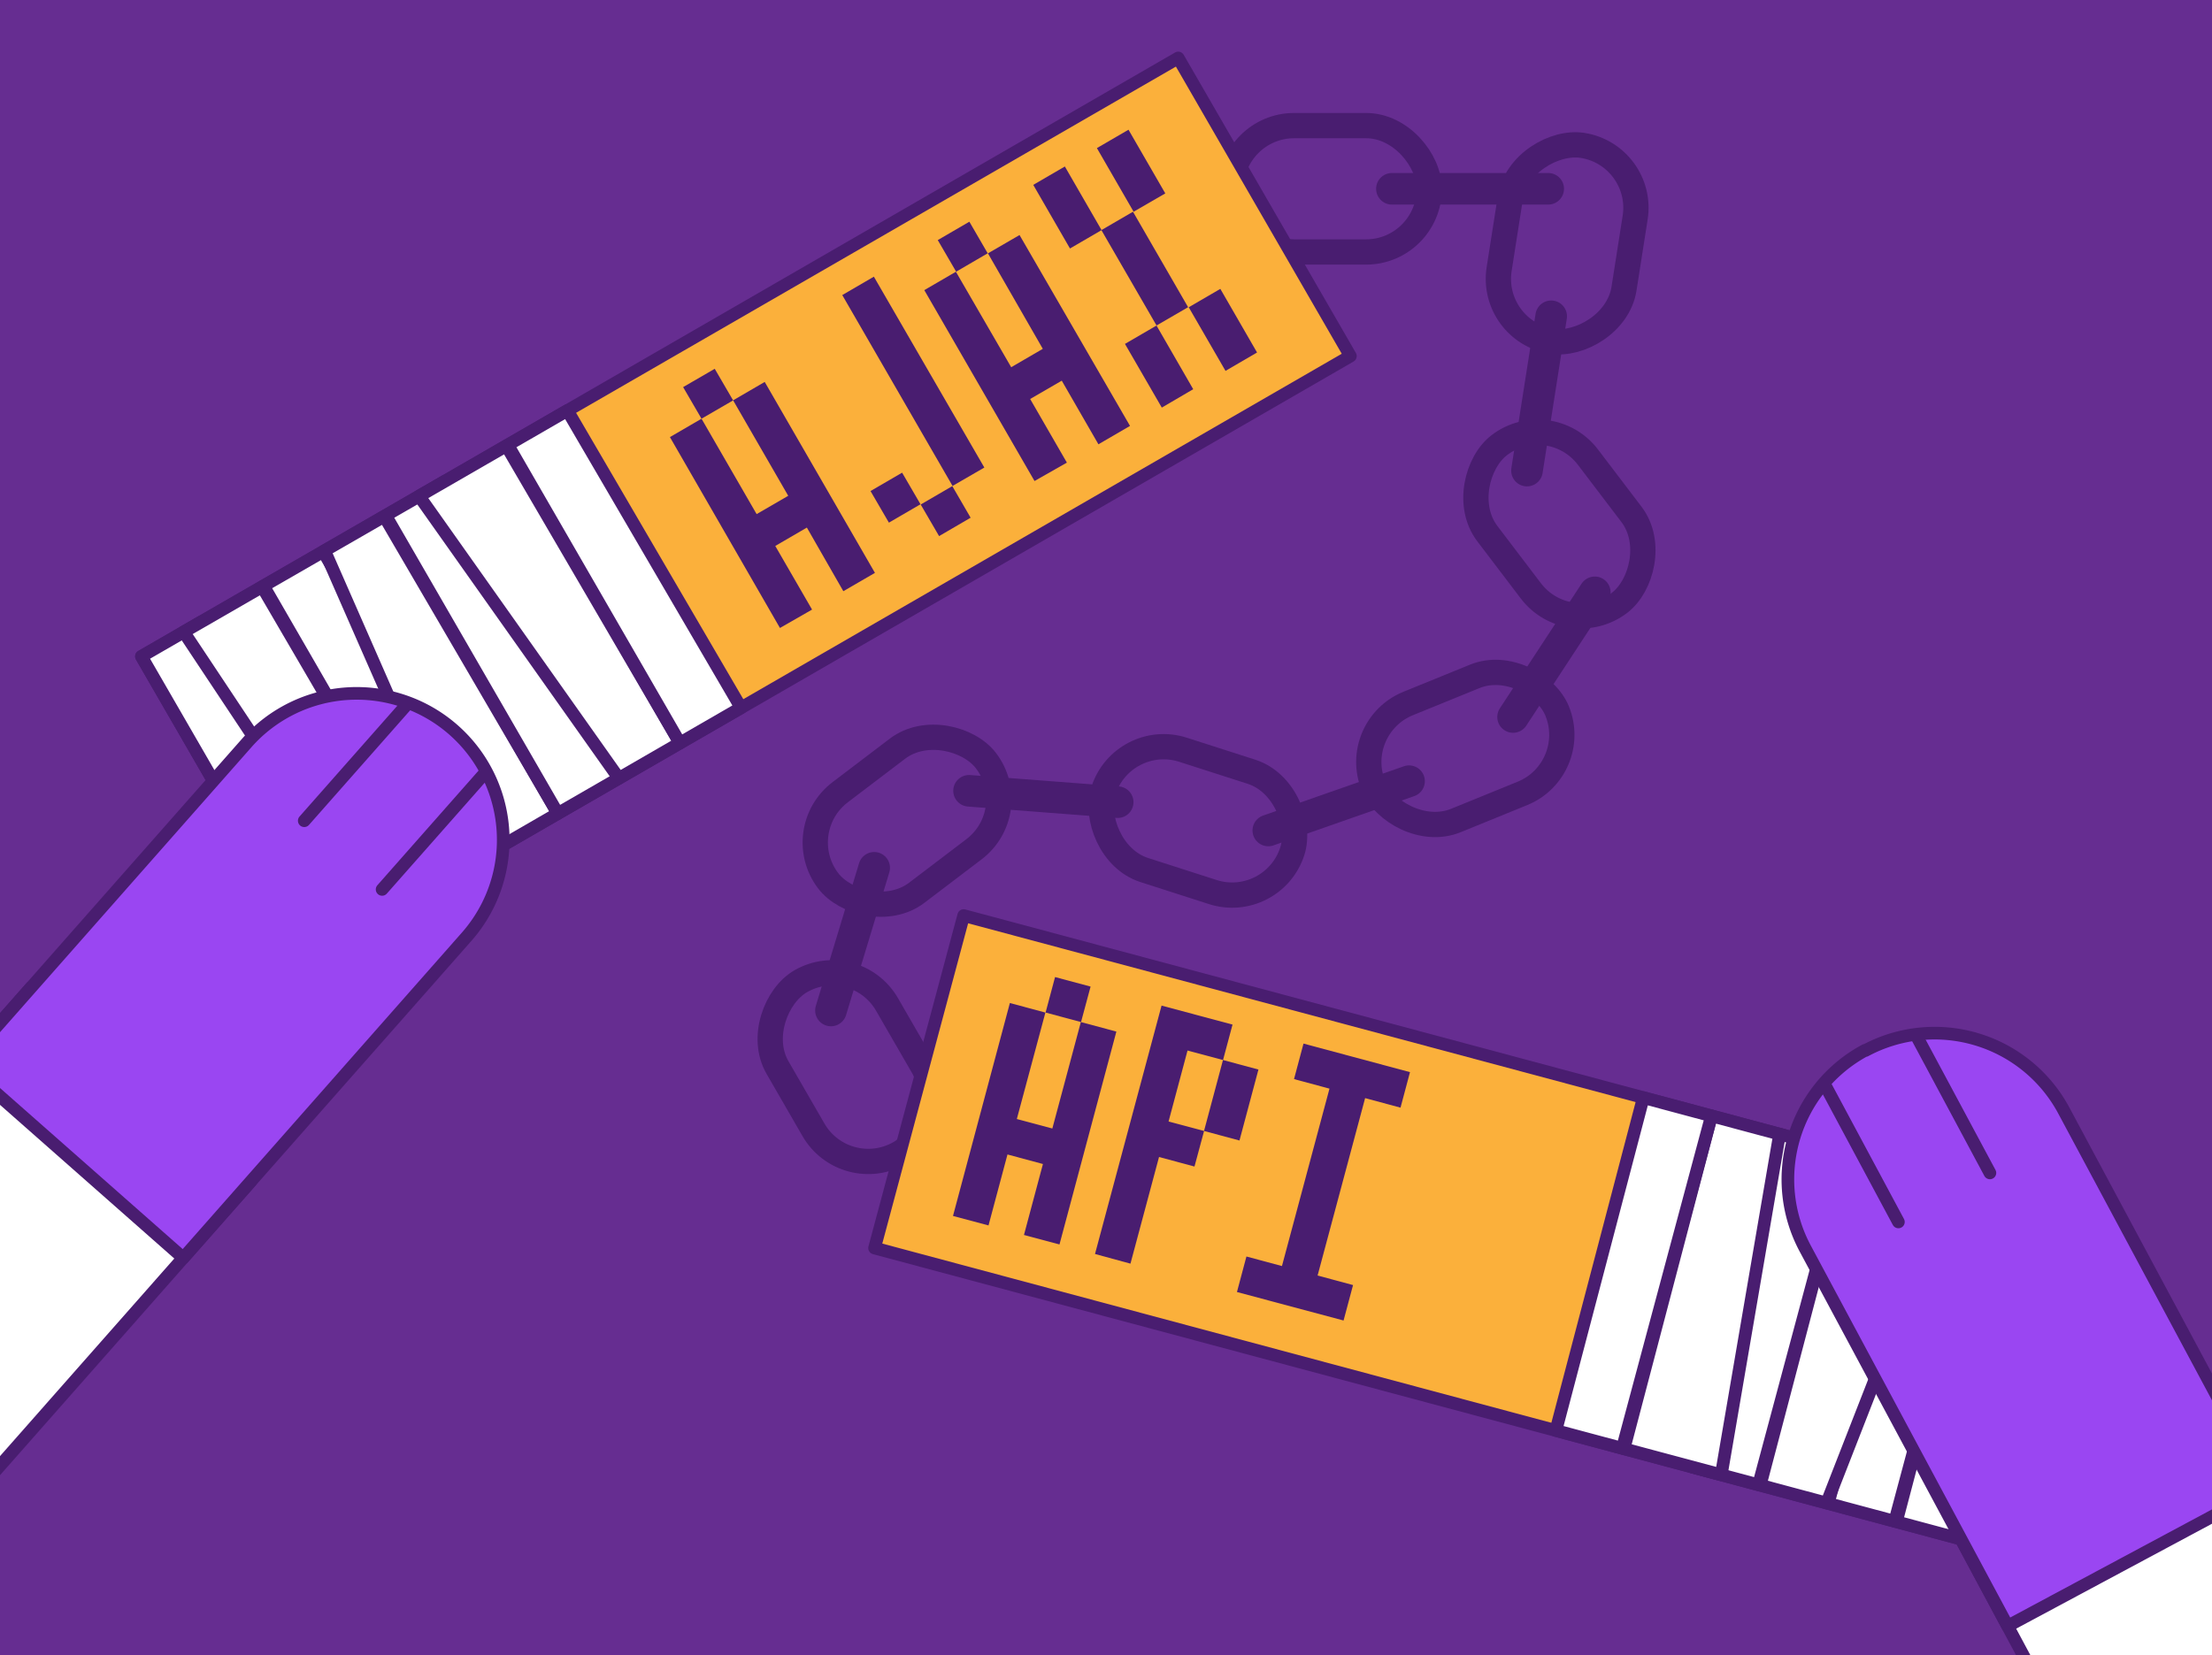 <svg xmlns="http://www.w3.org/2000/svg" xmlns:xlink="http://www.w3.org/1999/xlink" viewBox="0 0 350 262"><defs><style>.cls-1,.cls-11,.cls-5,.cls-6{fill:none;}.cls-2{fill:#662d91;}.cls-3{clip-path:url(#clip-path);}.cls-4{clip-path:url(#clip-path-2);}.cls-10,.cls-11,.cls-5,.cls-6,.cls-7,.cls-9{stroke:#491d70;}.cls-5,.cls-6{stroke-miterlimit:10;}.cls-5{stroke-width:4px;}.cls-10,.cls-11,.cls-6,.cls-7,.cls-9{stroke-linecap:round;}.cls-6{stroke-width:5px;}.cls-7{fill:#fbb03b;}.cls-10,.cls-11,.cls-7,.cls-9{stroke-linejoin:round;stroke-width:2px;}.cls-8{fill:#491d70;}.cls-9{fill:#fff;}.cls-10{fill:#9a46f2;}</style><clipPath id="clip-path"><rect class="cls-1" x="-380" width="350" height="262"/></clipPath><clipPath id="clip-path-2"><rect class="cls-1" width="350" height="262"/></clipPath></defs><g id="bg"><rect class="cls-2" width="350" height="262"/></g><g id="main"><g class="cls-4"><rect class="cls-5" x="194.77" y="19.88" width="31.38" height="20" rx="10"/><rect class="cls-5" x="232.29" y="28.52" width="31.38" height="20" rx="10" transform="translate(324.43 -200.51) rotate(98.91)"/><rect class="cls-5" x="216.16" y="108.45" width="31.38" height="20" rx="10" transform="translate(491.26 140.66) rotate(157.83)"/><rect class="cls-5" x="173.86" y="119.91" width="31.38" height="20" rx="10" transform="translate(330.24 311.61) rotate(-162.18)"/><rect class="cls-5" x="127.83" y="119.91" width="31.38" height="20" rx="10" transform="translate(336.4 146.47) rotate(142.76)"/><rect class="cls-5" x="118.84" y="158.9" width="31.38" height="20" rx="10" transform="translate(213.54 -32.06) rotate(60)"/><rect class="cls-5" x="231.06" y="72.93" width="31.38" height="20" rx="10" transform="translate(163.44 -163.69) rotate(52.76)"/><line class="cls-6" x1="138.32" y1="137.35" x2="131.48" y2="159.93"/><line class="cls-6" x1="176.85" y1="126.96" x2="153.33" y2="125.16"/><line class="cls-6" x1="222.95" y1="123.64" x2="200.68" y2="131.44"/><line class="cls-6" x1="252.34" y1="93.75" x2="239.41" y2="113.48"/><line class="cls-6" x1="245.44" y1="50.06" x2="241.61" y2="74.48"/><line class="cls-6" x1="244.97" y1="29.88" x2="220.24" y2="29.88"/><rect class="cls-7" x="23.31" y="52.88" width="189.43" height="54.48" transform="translate(-24.25 69.75) rotate(-30)"/><path class="cls-8" d="M123.41,99.39,106,69.18l5-2.91,8.72,15.1,5-2.9L116,63.36l5-2.91,17.44,30.22-5,2.9L127.67,83.5l-5,2.91,5.82,10.07ZM111,66.27l-2.91-5,5-2.9,2.91,5Z"/><path class="cls-8" d="M150.72,76.91,133.27,46.7l5-2.91L155.75,74Zm-10.07,5.81-2.91-5,5-2.91,2.91,5Zm7.94,2.13-2.91-5,5-2.91,2.9,5Z"/><path class="cls-8" d="M163.69,76.13,146.25,45.92l5-2.91L160,58.12l5-2.91L156.32,40.1l5-2.9L178.8,67.41l-5,2.91L168,60.25l-5,2.9,5.81,10.07ZM151.29,43l-2.91-5,5-2.91,2.9,5Z"/><path class="cls-8" d="M169.3,39.33l-5.81-10.07,5-2.91,5.81,10.07Zm10.07-5.82-5.81-10.07,5-2.91,5.82,10.08Zm4.46,31L178,54.43l5-2.91-8.73-15.1,5-2.91,8.72,15.11-5,2.9,5.81,10.08Zm10.08-5.81-5.82-10.07,5-2.91,5.81,10.07Z"/><polygon class="cls-9" points="22.38 103.89 49.62 151.06 59.28 145.49 31.81 98.44 22.38 103.89"/><polygon class="cls-9" points="29.07 100.02 59.28 145.49 68.94 139.91 41.48 92.86 29.07 100.02"/><polygon class="cls-9" points="41.7 92.73 68.94 139.91 78.6 134.33 51.14 87.29 41.7 92.73"/><polygon class="cls-9" points="51.36 87.15 73.38 137.35 88.26 128.75 60.8 81.71 51.36 87.15"/><polygon class="cls-9" points="61.02 81.58 88.26 128.75 97.92 123.18 70.46 76.13 61.02 81.58"/><polygon class="cls-9" points="66.32 78.52 97.92 123.18 107.58 117.6 80.12 70.55 66.32 78.52"/><polygon class="cls-9" points="80.35 70.42 107.58 117.6 117.25 112.02 89.78 64.97 80.35 70.42"/><rect class="cls-7" x="142.2" y="168.49" width="189.43" height="54.48" transform="translate(415.1 446.11) rotate(-165)"/><path class="cls-8" d="M150.79,192.45l9-33.7,5.62,1.51-4.52,16.85,5.62,1.5,4.51-16.85,5.62,1.51-9,33.69-5.62-1.5,3-11.23-5.61-1.51-3,11.23Zm14.65-32.19,1.5-5.62,5.62,1.51-1.51,5.61Z"/><path class="cls-8" d="M173.26,198.47l10.53-39.31,11.23,3-1.5,5.61-5.62-1.5-3,11.23,5.62,1.5L189,184.63l-5.61-1.51L178.87,200ZM190.51,179l3-11.23,5.61,1.51-3,11.23Z"/><path class="cls-8" d="M195.72,204.49l1.5-5.62,5.62,1.51,7.52-28.08-5.61-1.51,1.5-5.62,16.85,4.52-1.5,5.62L216,173.8l-7.52,28.08,5.61,1.51-1.5,5.61Z"/><polygon class="cls-9" points="321.35 246.56 335.45 193.94 324.68 191.05 310.83 243.74 321.35 246.56"/><polygon class="cls-9" points="313.89 244.56 324.68 191.05 313.9 188.16 300.06 240.85 313.89 244.56"/><polygon class="cls-9" points="299.8 240.78 313.9 188.16 303.13 185.27 289.28 237.96 299.8 240.78"/><polygon class="cls-9" points="289.03 237.89 308.96 186.84 292.35 182.39 278.51 235.07 289.03 237.89"/><polygon class="cls-9" points="278.25 235.01 292.35 182.39 281.58 179.5 267.73 232.19 278.25 235.01"/><polygon class="cls-9" points="272.35 233.42 281.58 179.5 270.8 176.61 256.96 229.3 272.35 233.42"/><polygon class="cls-9" points="256.7 229.23 270.8 176.61 260.02 173.72 246.18 226.41 256.7 229.23"/><rect class="cls-9" x="-25.6" y="162.25" width="46.38" height="74.76" transform="translate(131.45 51.51) rotate(41.41)"/><path class="cls-10" d="M41.68,104.16h0a23.19,23.19,0,0,1,23.19,23.19v67.78a0,0,0,0,1,0,0H18.49a0,0,0,0,1,0,0V127.35A23.19,23.19,0,0,1,41.68,104.16Z" transform="translate(109.41 9.85) rotate(41.41)"/><line class="cls-11" x1="64.5" y1="111.36" x2="48.14" y2="129.9"/><line class="cls-11" x1="76.82" y1="122.23" x2="60.46" y2="140.77"/><rect class="cls-9" x="324.94" y="227.71" width="46.38" height="74.76" transform="translate(-83.94 195.92) rotate(-28.19)"/><path class="cls-10" d="M316.64,160.86h0A23.19,23.19,0,0,1,339.83,184v67.78a0,0,0,0,1,0,0H293.45a0,0,0,0,1,0,0V184a23.19,23.19,0,0,1,23.19-23.19Z" transform="translate(-59.92 174.07) rotate(-28.19)"/><line class="cls-11" x1="288.7" y1="171.61" x2="300.38" y2="193.4"/><line class="cls-11" x1="303.18" y1="163.85" x2="314.86" y2="185.64"/></g></g></svg>